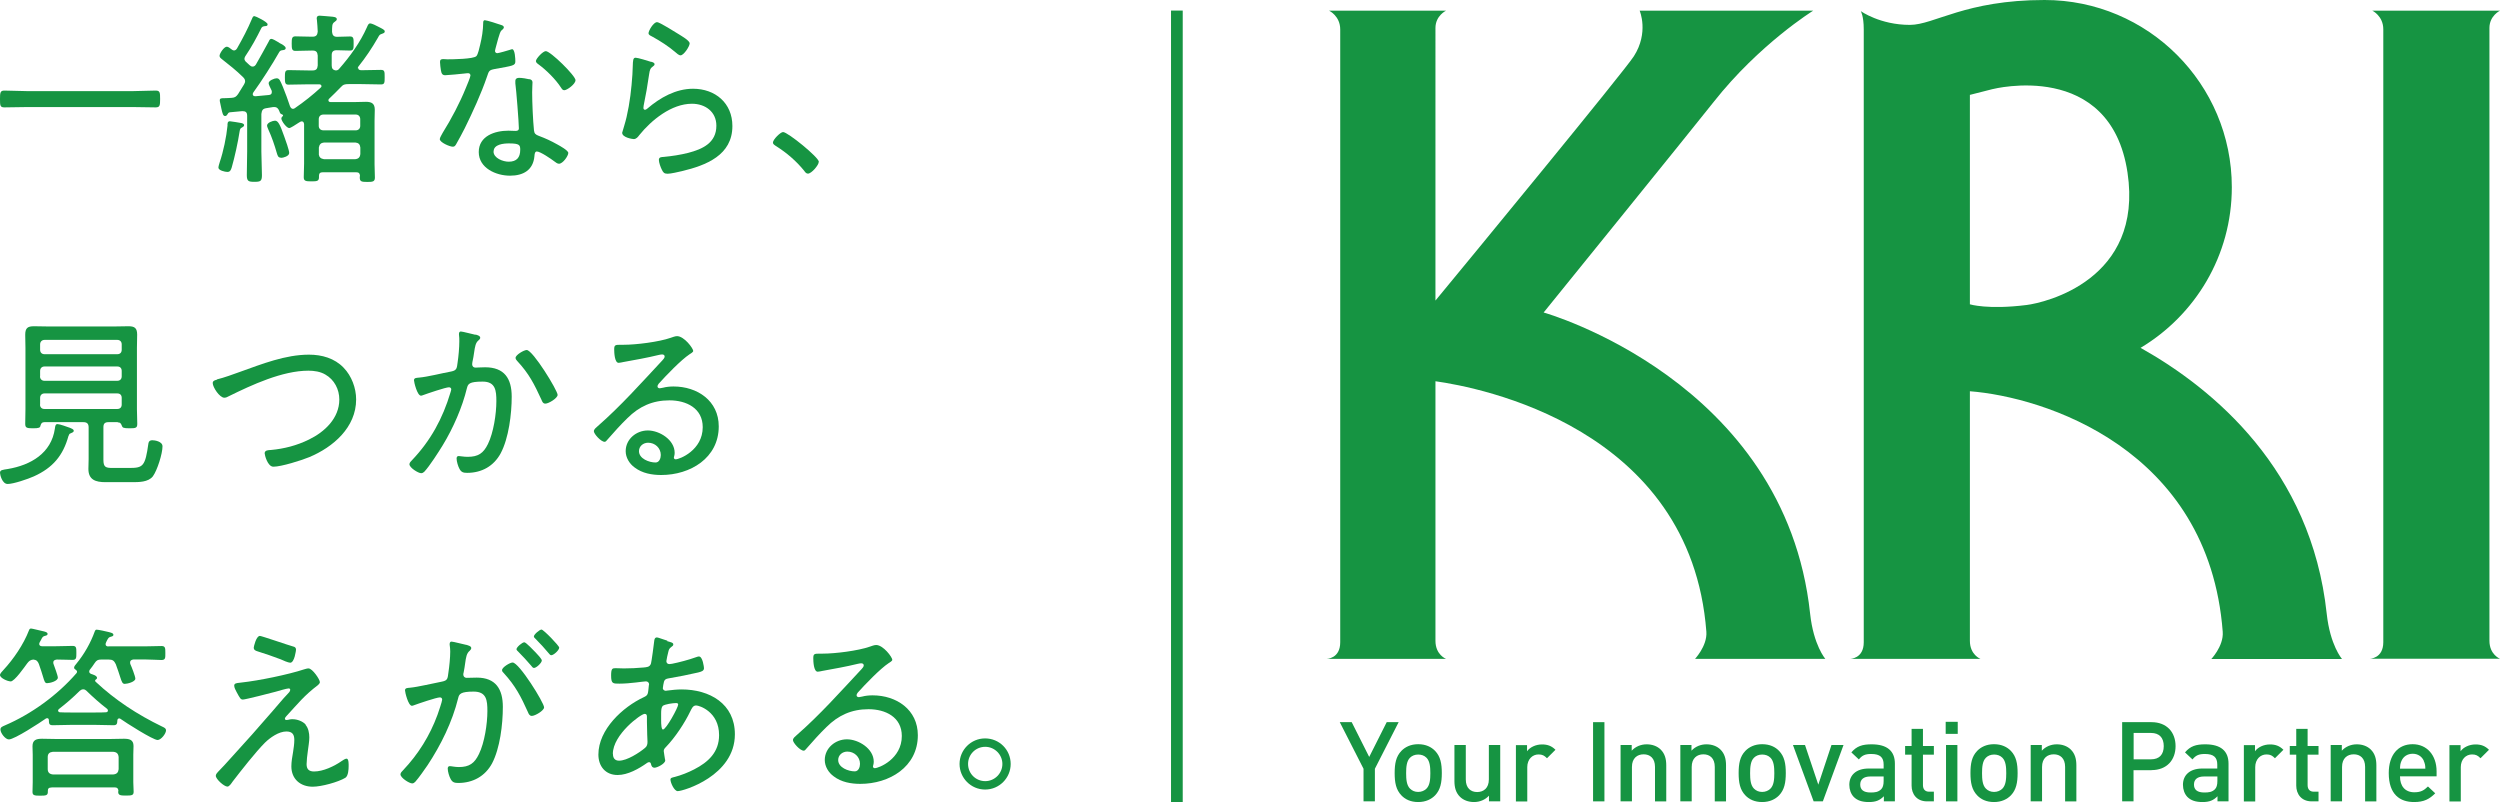 <?xml version="1.0" encoding="UTF-8"?>
<svg id="b" data-name="レイヤー_2" xmlns="http://www.w3.org/2000/svg" width="220" height="70.61" viewBox="0 0 220 70.61">
  <g id="c" data-name="logo">
    <g id="d" data-name="header_x5F_pc">
      <g id="e" data-name="header_x5F_pc">
        <g>
          <path d="M120.99,67.65v2.87h-1v-2.87l-2.09-4.1h1.05l1.54,3.06,1.54-3.06h1.05l-2.09,4.1Z" fill="#169442"/>
          <path d="M126.29,69.99c-.32.33-.81.59-1.49.59s-1.16-.25-1.48-.59c-.47-.49-.59-1.12-.59-1.96s.12-1.46.59-1.95c.32-.33.8-.59,1.48-.59s1.16.25,1.49.59c.47.49.59,1.12.59,1.95s-.12,1.47-.59,1.96ZM125.53,66.68c-.19-.19-.44-.28-.73-.28s-.54.1-.72.28c-.3.3-.34.82-.34,1.36s.04,1.06.34,1.36c.19.19.43.29.72.29s.55-.11.73-.29c.3-.3.34-.82.34-1.36s-.04-1.06-.34-1.36Z" fill="#169442"/>
          <path d="M131.03,70.52v-.5c-.34.37-.82.56-1.32.56s-.93-.17-1.22-.45c-.38-.37-.5-.84-.5-1.4v-3.17h1v3.03c0,.77.44,1.11,1,1.11s1.03-.34,1.03-1.11v-3.03h1v4.96h-.98Z" fill="#169442"/>
          <path d="M136.13,66.72c-.23-.23-.4-.33-.74-.33-.54,0-.99.43-.99,1.12v3.02h-1v-4.96h.98v.54c.25-.35.76-.6,1.32-.6.48,0,.84.13,1.18.47l-.75.75Z" fill="#169442"/>
          <path d="M140.19,70.52v-6.97h1v6.97h-1Z" fill="#169442"/>
          <path d="M145.64,70.52v-3.03c0-.77-.44-1.11-1-1.11s-1.03.34-1.03,1.11v3.03h-1v-4.96h.98v.5c.34-.37.82-.56,1.32-.56s.93.17,1.22.45c.38.37.5.84.5,1.4v3.17h-1Z" fill="#169442"/>
          <path d="M150.9,70.52v-3.03c0-.77-.44-1.11-1-1.11s-1.03.34-1.03,1.11v3.03h-1v-4.96h.98v.5c.34-.37.82-.56,1.32-.56s.93.17,1.22.45c.38.37.5.84.5,1.4v3.17h-1Z" fill="#169442"/>
          <path d="M156.56,69.99c-.32.33-.81.59-1.49.59s-1.16-.25-1.48-.59c-.47-.49-.59-1.12-.59-1.96s.12-1.46.59-1.95c.32-.33.8-.59,1.48-.59s1.17.25,1.49.59c.47.49.59,1.12.59,1.95s-.12,1.47-.59,1.96ZM155.8,66.68c-.19-.19-.44-.28-.73-.28s-.54.1-.72.28c-.3.3-.34.82-.34,1.36s.04,1.06.34,1.36c.19.19.43.29.72.29s.55-.11.73-.29c.3-.3.34-.82.34-1.36s-.04-1.06-.34-1.36Z" fill="#169442"/>
          <path d="M160.41,70.52h-.81l-1.82-4.96h1.06l1.17,3.49,1.16-3.49h1.06l-1.82,4.96Z" fill="#169442"/>
          <path d="M165.78,70.52v-.45c-.36.36-.7.51-1.32.51s-1.03-.15-1.33-.45c-.25-.26-.39-.65-.39-1.07,0-.83.58-1.43,1.71-1.43h1.31v-.35c0-.63-.31-.93-1.09-.93-.55,0-.81.13-1.09.48l-.66-.62c.47-.55.96-.71,1.78-.71,1.36,0,2.05.58,2.05,1.7v3.32h-.98ZM165.76,68.33h-1.17c-.59,0-.89.26-.89.71s.28.7.91.7c.38,0,.67-.03.93-.28.15-.15.22-.38.22-.73v-.4Z" fill="#169442"/>
          <path d="M169.58,70.52c-.93,0-1.36-.67-1.36-1.38v-2.73h-.57v-.76h.57v-1.51h1v1.51h.96v.76h-.96v2.68c0,.36.18.58.55.58h.41v.85h-.6Z" fill="#169442"/>
          <path d="M171.22,64.58v-1.06h1.06v1.06h-1.06ZM171.25,70.52v-4.96h1v4.96h-1Z" fill="#169442"/>
          <path d="M176.96,69.99c-.32.33-.81.59-1.49.59s-1.16-.25-1.48-.59c-.47-.49-.59-1.12-.59-1.96s.12-1.46.59-1.95c.32-.33.8-.59,1.48-.59s1.16.25,1.49.59c.47.49.59,1.12.59,1.95s-.12,1.47-.59,1.96ZM176.21,66.68c-.19-.19-.44-.28-.73-.28s-.54.1-.72.28c-.3.3-.34.82-.34,1.36s.04,1.06.34,1.36c.19.19.43.29.72.29s.55-.11.73-.29c.3-.3.34-.82.34-1.36s-.04-1.06-.34-1.36Z" fill="#169442"/>
          <path d="M181.73,70.52v-3.03c0-.77-.44-1.11-1-1.11s-1.03.34-1.03,1.11v3.03h-1v-4.96h.98v.5c.34-.37.82-.56,1.32-.56s.93.17,1.22.45c.38.37.5.84.5,1.4v3.17h-1Z" fill="#169442"/>
          <path d="M189.34,67.78h-1.59v2.74h-1v-6.97h2.58c1.36,0,2.12.9,2.12,2.11s-.76,2.11-2.12,2.11ZM189.29,64.5h-1.53v2.32h1.53c.73,0,1.12-.42,1.12-1.16s-.39-1.16-1.12-1.16Z" fill="#169442"/>
          <path d="M195.14,70.52v-.45c-.36.36-.7.51-1.32.51s-1.03-.15-1.33-.45c-.25-.26-.39-.65-.39-1.07,0-.83.58-1.43,1.71-1.43h1.31v-.35c0-.63-.31-.93-1.09-.93-.55,0-.81.13-1.09.48l-.66-.62c.47-.55.96-.71,1.78-.71,1.36,0,2.05.58,2.05,1.7v3.32h-.98ZM195.12,68.33h-1.16c-.59,0-.89.26-.89.71s.28.7.91.7c.38,0,.67-.03.93-.28.15-.15.22-.38.22-.73v-.4Z" fill="#169442"/>
          <path d="M200.19,66.72c-.23-.23-.4-.33-.74-.33-.54,0-.99.43-.99,1.12v3.02h-1v-4.96h.98v.54c.25-.35.76-.6,1.32-.6.48,0,.84.13,1.18.47l-.75.75Z" fill="#169442"/>
          <path d="M203.43,70.52c-.93,0-1.36-.67-1.36-1.38v-2.73h-.57v-.76h.57v-1.51h1v1.51h.96v.76h-.96v2.68c0,.36.18.58.55.58h.41v.85h-.6Z" fill="#169442"/>
          <path d="M208.13,70.52v-3.03c0-.77-.44-1.11-1-1.11s-1.03.34-1.03,1.11v3.03h-1v-4.96h.98v.5c.34-.37.82-.56,1.32-.56s.93.17,1.22.45c.38.37.5.84.5,1.4v3.17h-1Z" fill="#169442"/>
          <path d="M211.2,68.33c0,.85.45,1.39,1.26,1.39.56,0,.85-.16,1.2-.51l.64.6c-.51.51-.99.77-1.86.77-1.24,0-2.23-.66-2.23-2.55,0-1.61.83-2.54,2.1-2.54s2.11.98,2.11,2.39v.44h-3.22ZM213.3,66.96c-.16-.37-.51-.63-.98-.63s-.83.25-.99.63c-.1.23-.12.37-.13.68h2.23c0-.3-.04-.45-.14-.68Z" fill="#169442"/>
          <path d="M218.28,66.72c-.23-.23-.4-.33-.74-.33-.54,0-.99.43-.99,1.12v3.02h-1v-4.96h.98v.54c.25-.35.76-.6,1.32-.6.48,0,.84.13,1.18.47l-.75.75Z" fill="#169442"/>
          <g>
            <path d="M208.75.93s.98.46.98,1.65v53.93c0,1.46-1.21,1.46-1.21,1.46h11.48s-.93-.35-.93-1.59V2.46c0-1.08.93-1.52.93-1.52h-11.25Z" fill="#169442"/>
            <path d="M160.63,57.98s-1.04-1.19-1.34-3.98c-2.2-20.54-23.45-26.5-23.45-26.5,0,0,13.22-16.32,14.98-18.55,4.01-5.08,8.74-8.01,8.74-8.01h-15.27s.83,1.92-.51,4.01c-.88,1.37-14.56,17.99-17.46,21.5V2.46c0-1.08.93-1.52.93-1.52h-10.29s.98.46.98,1.65v53.93c0,1.46-1.21,1.46-1.21,1.46h10.52s-.93-.35-.93-1.59v-22.84c3.79.53,22.47,4.03,23.84,22.04.1,1.3-1.12,2.51-.99,2.39h11.48Z" fill="#169442"/>
            <path d="M206.09,57.98s-1.04-1.19-1.34-3.98c-1.36-12.68-9.98-19.8-16.38-23.39,4.81-2.88,8.03-8.12,8.03-14.13,0-9.1-7.38-16.48-16.48-16.48-6.98,0-9.71,2.19-11.85,2.19-2.63,0-4.32-1.21-4.32-1.21,0,0,.26.42.26,1.61v53.93c0,1.46-1.21,1.46-1.21,1.46h11.48s-.93-.35-.93-1.59v-21.96c6.44.5,21.02,5,22.25,21.17.1,1.3-1.12,2.51-1,2.39h11.48ZM175.36,7.84s10.36-2.65,11.86,7.34c1.42,9.46-7.27,11.46-8.88,11.66-3.41.43-4.99-.06-4.99-.06V8.35l2-.51Z" fill="#169442"/>
          </g>
          <rect x="103.05" y=".93" width="1.03" height="69.67" fill="#169442"/>
          <g>
            <path d="M2.44,9.42c-.69,0-1.36.03-2.05.03-.38,0-.39-.16-.39-.74,0-.54.02-.74.38-.74.69,0,1.38.05,2.06.05h9.21c.67,0,1.36-.05,2.05-.05.38,0,.39.18.39.74s-.02.74-.39.74c-.69,0-1.38-.03-2.05-.03H2.44Z" fill="#169442"/>
            <path d="M21.34,11.2c-.2.08-.21.15-.25.34-.15.98-.43,2.26-.7,3.2-.07.21-.13.39-.38.39-.2,0-.79-.13-.79-.38,0-.11.08-.36.11-.46.33-.97.59-2.23.69-3.23,0-.16-.02-.39.21-.39.11,0,.84.13,1.02.16.08.02.23.07.23.18,0,.1-.08.15-.15.18ZM31.52,5.98c0,.15.11.18.25.2.57,0,1.16-.03,1.75-.03.33,0,.33.15.33.64s0,.64-.33.64c-.57,0-1.15-.03-1.74-.03h-1.1c-.33,0-.48.03-.7.28-.34.34-.67.69-1.03,1.02-.03.03-.05.07-.05.13,0,.11.1.15.18.15h2.21c.31,0,.61-.02.92-.02.49,0,.77.15.77.69,0,.33-.02.66-.02.98v3.82c0,.39.03.79.03,1.18,0,.36-.2.38-.66.38-.52,0-.67-.03-.67-.39,0-.05,0-.1.02-.15-.02-.23-.12-.31-.33-.31h-2.95c-.21,0-.33.08-.33.31v.13c0,.34-.18.36-.67.36s-.67-.03-.67-.36c0-.41.03-.8.03-1.2v-3.47c-.02-.13-.05-.25-.21-.25-.08,0-.2.08-.28.13-.25.16-.69.46-.82.46-.23,0-.69-.62-.69-.84,0-.08.05-.15.12-.21.02-.02.03-.03.03-.05,0-.05-.02-.07-.08-.1-.16-.03-.2-.15-.25-.29-.08-.21-.2-.36-.44-.36h-.1l-.61.1c-.31.05-.39.18-.43.51v3.31c0,.69.05,1.38.05,2.07,0,.54-.13.59-.67.59-.51,0-.66-.05-.66-.59,0-.69.03-1.38.03-2.07v-3.15c0-.31-.13-.41-.43-.41l-1.07.1c-.11.02-.15.03-.21.15-.07.1-.11.18-.23.18-.18,0-.23-.21-.33-.66-.03-.15-.07-.33-.11-.52-.02-.07-.03-.15-.03-.21,0-.18.16-.18.44-.18.2,0,.41-.02.61-.03.29-.02.39-.1.56-.33.18-.28.34-.56.52-.84.05-.1.1-.18.1-.29,0-.16-.08-.26-.2-.38-.57-.56-1.21-1.07-1.85-1.57-.1-.08-.2-.16-.2-.29,0-.2.39-.8.64-.8.13,0,.31.15.41.23.07.05.13.1.23.1.11,0,.2-.08.26-.18.51-.9.92-1.67,1.33-2.64.05-.11.08-.2.2-.2.1,0,1.16.51,1.16.72,0,.15-.11.15-.23.16-.13.02-.23.03-.31.15-.43.87-.88,1.7-1.43,2.51-.03.07-.07.13-.07.21,0,.1.05.18.11.25.13.11.25.23.36.33.08.07.15.11.26.11.13,0,.21-.08.28-.18.39-.67.75-1.34,1.13-2.03.05-.11.1-.23.23-.23s.41.18.64.31c.03.02.07.05.1.07.15.07.52.26.52.43,0,.15-.13.16-.23.18-.15.02-.25.03-.33.16-.59,1.05-1.59,2.61-2.29,3.57-.03.07-.05.1-.05.15,0,.15.13.18.25.18.39-.03.79-.07,1.18-.11.15-.02.25-.08.25-.25,0-.05,0-.1-.02-.15-.11-.23-.26-.51-.26-.64,0-.23.51-.43.7-.43.26,0,.31.2.56.77.25.61.41,1.07.62,1.69.05.11.13.23.26.23.08,0,.12-.03.18-.07.79-.54,1.57-1.16,2.26-1.8.05-.03.07-.08.07-.13,0-.11-.1-.16-.2-.16h-.95c-.57,0-1.16.03-1.74.03-.31,0-.33-.15-.33-.64s.02-.64.33-.64c.57,0,1.16.03,1.74.03h.36c.33,0,.43-.13.46-.44v-.87c-.03-.31-.13-.44-.46-.44h-.07c-.48,0-.97.03-1.43.03-.31,0-.33-.18-.33-.64s.02-.64.33-.64c.43,0,.93.03,1.43.03h.07c.31,0,.43-.13.46-.44-.02-.34-.03-.69-.07-1.02,0-.05-.02-.12-.02-.16,0-.18.12-.23.26-.23.23,0,.74.07,1,.08.2.02.51.03.51.23,0,.11-.1.16-.21.25-.23.15-.2.41-.21.87.03.29.15.43.44.43.36,0,.8-.03,1.15-.03.31,0,.31.2.31.62s0,.62-.31.62c-.11,0-1-.03-1.18-.03-.31,0-.44.13-.44.44v.9c0,.26.1.41.38.44.15-.02.2-.05.29-.16.95-1.08,1.85-2.33,2.43-3.64.08-.18.13-.34.29-.34.15,0,.54.2.69.28.39.2.59.28.59.43,0,.13-.13.16-.23.2-.21.07-.23.08-.38.36-.51.89-1.08,1.74-1.72,2.54-.02.05-.05.1-.05.15ZM24.74,13.88c-.28,0-.31-.2-.38-.41-.2-.7-.44-1.41-.75-2.08-.03-.08-.11-.25-.11-.34,0-.26.51-.43.7-.43.26,0,.43.29.82,1.41.1.26.43,1.2.43,1.43,0,.29-.54.43-.7.43ZM31.31,11.47c.23,0,.39-.16.39-.39v-.59c0-.25-.16-.41-.39-.41h-2.85c-.25,0-.41.16-.41.41v.59c0,.23.16.39.41.39h2.85ZM28.05,13.55c.03.28.16.41.46.46h2.74c.29-.03.43-.16.46-.46v-.57c-.03-.28-.16-.41-.44-.44h-2.75c-.28.03-.41.16-.46.44v.57Z" fill="#169442"/>
            <path d="M44.14,2.21c.08.03.2.08.2.2,0,.1-.1.16-.23.29-.15.13-.41,1.23-.48,1.47-.02.08-.07.26-.07.31,0,.11.08.2.2.2s.98-.25,1.13-.3c.07-.02.11-.05.18-.05.25,0,.28.87.28,1.07,0,.38-.2.38-1.8.67-.54.1-.52.18-.7.69-.51,1.49-1.25,3.1-1.95,4.52-.25.48-.49.95-.77,1.43-.07.11-.13.2-.28.2-.28,0-1.15-.38-1.15-.67,0-.13.2-.43.26-.56.74-1.18,1.51-2.64,2.03-3.93.1-.23.41-.98.41-1.11,0-.1-.07-.2-.2-.2-.1,0-.23.02-.33.03-.26.03-1.47.15-1.69.15-.26,0-.33-.15-.38-.43-.03-.15-.08-.59-.08-.74,0-.2.1-.25.28-.25.13,0,.26.02.38.02.44,0,2.29-.02,2.54-.28.15-.16.26-.7.34-1.03.15-.61.25-1.25.26-1.87,0-.11,0-.26.15-.26.16,0,1.23.34,1.46.43ZM46.58,6.96c.15.03.28.11.28.28,0,.07-.03.56-.03.89,0,.87.07,2.49.16,3.34.03.29.15.38.41.48.66.25,1.05.43,1.66.77.2.11.95.52.95.74,0,.26-.48.95-.82.95-.15,0-.3-.13-.41-.21-.26-.2-1.23-.87-1.54-.87-.18,0-.2.26-.21.41-.11,1.23-.98,1.72-2.15,1.72-1.23,0-2.75-.67-2.75-2.08s1.41-1.88,2.61-1.88c.2,0,.41.02.61.02.16,0,.31-.03.31-.23,0-.48-.23-3.41-.31-3.95v-.2c0-.21.13-.29.33-.29.26,0,.67.07.92.13ZM43.43,13.33c0,.59.84.9,1.33.9.7,0,1.02-.36,1.02-1.05,0-.41-.05-.56-1-.56-.46,0-1.34.08-1.34.7ZM50.64,7.07c0,.33-.74.87-.98.87-.15,0-.21-.11-.29-.23-.48-.74-1.29-1.54-2-2.06-.1-.07-.21-.16-.21-.28,0-.2.61-.87.87-.87.41,0,2.62,2.16,2.62,2.57Z" fill="#169442"/>
            <path d="M57.32,5.44c.11.03.28.08.28.21,0,.08-.05.13-.1.16-.28.21-.31.29-.38.74-.13.92-.29,1.84-.48,2.75,0,.07-.02.13-.02.2,0,.08.05.16.13.16s.15-.05.21-.1c1.13-.97,2.51-1.75,4.03-1.75,1.95,0,3.46,1.26,3.46,3.28,0,2.57-2.31,3.46-4.44,3.97-.31.07-.97.23-1.26.23-.31,0-.39-.11-.52-.38-.1-.2-.25-.61-.25-.84,0-.25.23-.25.41-.26.74-.07,1.47-.18,2.18-.36,1.26-.33,2.47-.88,2.47-2.39,0-1.23-.98-1.93-2.15-1.93-1.8,0-3.56,1.43-4.64,2.77-.11.15-.26.34-.48.34-.1,0-1.02-.13-1.02-.56,0-.02.31-1,.39-1.39.28-1.2.43-2.51.51-3.72.02-.28.02-.51.03-.7.02-.57.02-.79.26-.79.18,0,1.11.28,1.34.36ZM57.83,1.95c.21,0,1.64.9,1.93,1.08.23.15.93.54.93.79,0,.26-.52,1.05-.8,1.05-.16,0-.34-.18-.46-.28-.59-.51-1.33-.98-1.98-1.34-.18-.1-.38-.16-.38-.33,0-.21.43-.97.75-.97Z" fill="#169442"/>
            <path d="M72.05,14.25c0,.28-.64,1.03-.95,1.03-.15,0-.25-.13-.33-.25-.69-.85-1.54-1.59-2.49-2.18-.11-.08-.26-.15-.26-.31,0-.26.66-.92.89-.92.41,0,3.15,2.23,3.15,2.62Z" fill="#169442"/>
            <g>
              <path d="M6.03,38.35c-.48,1.75-1.39,2.82-3.05,3.57-.51.23-1.79.67-2.31.67-.48,0-.67-.82-.67-.98,0-.26.21-.26.7-.34,2-.34,3.82-1.38,4.13-3.56.03-.26.07-.39.23-.39.2,0,.87.25,1.1.33.11.05.33.12.33.26,0,.13-.18.18-.29.23-.1.03-.13.11-.16.21ZM10.36,37.15h-.82c-.31,0-.44.13-.44.44v2.87c0,.67.21.72.84.72h1.46c1.2,0,1.38-.16,1.66-2.16.03-.2.15-.28.34-.28.21,0,.9.1.9.54,0,.64-.46,2.11-.85,2.64-.41.52-1.25.51-1.85.51h-2.33c-.84,0-1.49-.2-1.49-1.16,0-.3.02-.59.02-.87v-2.79c0-.33-.15-.46-.46-.46h-3.44c-.21,0-.28.11-.34.31-.03.18-.13.23-.67.23s-.67-.05-.67-.39c0-.43.02-.87.02-1.29v-5.39c0-.39-.02-.79-.02-1.16,0-.59.21-.75.77-.75.43,0,.85.02,1.28.02h5.77c.41,0,.84-.02,1.26-.02.54,0,.77.15.77.74,0,.39-.02.79-.02,1.18v5.38c0,.43.03.85.03,1.29,0,.36-.13.39-.69.39s-.61-.07-.66-.21c-.08-.2-.13-.31-.36-.31ZM10.32,31.17c.25,0,.39-.15.39-.39v-.48c0-.23-.15-.39-.39-.39H3.92c-.23,0-.39.16-.39.39v.48c0,.25.16.39.39.39h6.41ZM3.52,33.12c0,.23.16.39.39.39h6.41c.25,0,.39-.16.39-.39v-.48c0-.25-.15-.39-.39-.39H3.92c-.23,0-.39.15-.39.39v.48ZM3.52,35.6c0,.25.16.39.39.39h6.41c.25,0,.39-.15.39-.39v-.59c0-.25-.15-.39-.39-.39H3.92c-.23,0-.39.15-.39.39v.59Z" fill="#169442"/>
              <path d="M19.08,33.39c.66-.16,1.41-.44,2.05-.67,1.93-.69,3.98-1.51,6.06-1.51,1.13,0,2.25.31,3.05,1.15.7.72,1.1,1.79,1.1,2.79,0,2.46-2.02,4.2-4.13,5.08-.67.28-2.46.84-3.15.84-.52,0-.77-1.05-.77-1.18,0-.28.34-.28.54-.29,1.18-.11,2.28-.39,3.36-.92,1.38-.67,2.67-1.88,2.67-3.52,0-.9-.44-1.75-1.23-2.2-.44-.26-.98-.34-1.49-.34-2.29,0-4.98,1.25-7.01,2.25-.11.07-.26.13-.39.13-.41,0-1.02-.92-1.02-1.29,0-.2.2-.26.36-.29Z" fill="#169442"/>
              <path d="M41.83,29.44c.13.03.43.1.43.28,0,.1-.07.16-.15.23-.26.21-.31.54-.39,1.08-.03.25-.08.51-.15.84,0,.05-.02.13-.02.18,0,.18.11.3.29.3.11,0,.54-.03.85-.03,1.69,0,2.34.98,2.34,2.59,0,1.51-.26,3.65-.97,4.98-.61,1.13-1.67,1.72-2.95,1.72-.33,0-.51-.05-.67-.34-.13-.23-.26-.66-.26-.93,0-.11.05-.21.18-.21.15,0,.43.07.79.07.93,0,1.39-.31,1.79-1.13.49-1,.74-2.65.74-3.77,0-.92-.07-1.72-1.2-1.72-1.2,0-1.29.2-1.39.57-.41,1.7-1.21,3.52-2.13,5.03-.36.59-1.16,1.84-1.62,2.33-.08.07-.16.13-.28.13-.25,0-1.03-.48-1.03-.79,0-.13.13-.26.23-.36,1.64-1.72,2.7-3.67,3.38-5.95.02-.08.07-.2.07-.28,0-.1-.08-.18-.2-.18-.29,0-1.93.56-2.28.69-.05.02-.13.05-.18.05-.34,0-.62-1.21-.62-1.36,0-.23.28-.21.43-.23.8-.07,2.02-.39,2.85-.54.52-.1.49-.33.56-.8.08-.52.15-1.31.15-1.85,0-.2,0-.39-.03-.59v-.08c0-.1.05-.2.16-.2.15,0,1.08.25,1.29.29ZM49.07,34.75c0,.29-.79.77-1.08.77-.2,0-.28-.18-.34-.34-.64-1.38-1.08-2.28-2.15-3.43-.07-.07-.13-.16-.13-.26,0-.26.74-.69.98-.69.54,0,2.72,3.56,2.72,3.95Z" fill="#169442"/>
              <path d="M61,30.89c0,.1-.23.23-.31.28-.77.51-2.08,1.88-2.72,2.59-.05.07-.11.15-.11.25s.1.16.2.16c.05,0,.21-.03.28-.05.29-.08.64-.11.93-.11,2.1,0,3.98,1.26,3.98,3.51,0,2.79-2.51,4.28-5.06,4.28-.82,0-1.67-.15-2.34-.66-.46-.33-.79-.87-.79-1.44,0-1.05.93-1.82,1.95-1.82s2.36.82,2.36,1.97c0,.23-.07.34-.07.41,0,.1.07.16.16.16.34,0,2.38-.8,2.38-2.83,0-1.67-1.44-2.36-2.93-2.36s-2.67.54-3.7,1.57c-.61.59-1.18,1.23-1.74,1.87-.1.11-.16.21-.26.21-.33,0-.95-.7-.95-.93,0-.18.21-.33.33-.44,2.05-1.79,3.85-3.82,5.7-5.8.08-.1.2-.2.2-.34,0-.13-.11-.18-.23-.18-.08,0-.23.03-.31.05-1.02.25-2.06.43-3.1.62-.1.02-.31.07-.41.07-.36,0-.39-.92-.39-1.18,0-.38.08-.41.54-.41h.29c1.1,0,3.1-.25,4.13-.61.16-.05.39-.15.57-.15.62,0,1.43,1.07,1.43,1.33ZM57.03,38.96c-.43,0-.8.31-.8.74,0,.67.9,1,1.46,1,.33,0,.46-.38.46-.66,0-.62-.51-1.08-1.11-1.08Z" fill="#169442"/>
            </g>
            <path d="M.92,59.96c-.25,0-.92-.29-.92-.56,0-.13.21-.34.3-.44.9-.97,1.77-2.25,2.25-3.49.03-.08.07-.16.18-.16.1,0,.87.2,1.03.23.13.03.43.08.43.25,0,.1-.13.15-.21.16-.21.05-.25.11-.38.38-.05.1-.15.23-.15.34,0,.15.13.2.26.2h1.18c.54,0,1.08-.03,1.49-.03.34,0,.34.16.34.62,0,.43,0,.61-.33.61-.34,0-.9-.03-1.39-.03-.16.02-.31.07-.31.26,0,.05,0,.08.02.13.08.23.38,1.02.38,1.2,0,.31-.7.49-.95.49-.18,0-.23-.15-.36-.59-.08-.25-.18-.61-.36-1.1-.1-.25-.21-.36-.49-.39-.26.03-.38.13-.54.34-.23.31-1.11,1.59-1.46,1.59ZM9.54,56.88h3.15c.54,0,1.08-.03,1.52-.03.34,0,.34.18.34.62,0,.41.02.61-.34.61-.33,0-.98-.05-1.52-.05h-.93c-.16.02-.31.08-.31.26,0,.05,0,.1.02.15.1.21.44,1.08.44,1.28,0,.28-.7.46-.93.46-.2,0-.26-.15-.41-.62-.08-.26-.2-.62-.38-1.11-.15-.31-.28-.41-.62-.41h-.67c-.29,0-.41.07-.57.31-.13.2-.28.41-.43.59-.03.05-.05.1-.05.16,0,.13.1.16.15.2.15.05.54.15.54.36,0,.05-.03.08-.07.11-.05.03-.1.07-.1.13,0,.03.02.05.03.08,1.75,1.64,3.69,2.9,5.85,3.95.15.07.36.15.36.34,0,.29-.44.85-.74.85-.41,0-2.82-1.54-3.28-1.87-.03-.02-.07-.03-.1-.03-.11,0-.15.08-.16.16-.02.28-.02.44-.34.44-.52,0-1.03-.03-1.56-.03h-2.23c-.51,0-1.03.03-1.56.03-.33,0-.33-.16-.34-.44,0-.08-.03-.18-.15-.18-.05,0-.07.02-.11.03-.51.36-2.77,1.84-3.26,1.84-.31,0-.74-.56-.74-.87,0-.21.16-.26.38-.36,2.34-1,4.64-2.67,6.31-4.6.03-.03.05-.08.05-.13,0-.08-.05-.11-.1-.16-.08-.05-.16-.1-.16-.2,0-.11.13-.26.2-.34.69-.84,1.26-1.84,1.62-2.85.03-.08.07-.15.16-.15.16,0,.87.16,1.07.21.16.05.41.08.41.25,0,.1-.11.13-.18.15-.2.05-.25.08-.38.33-.03.05-.13.26-.13.33,0,.16.11.21.26.21ZM4.54,69.3c-.23,0-.34.08-.33.31.02.39-.13.41-.69.41-.49,0-.66-.03-.66-.33,0-.28.02-.57.02-.85v-2.43c0-.25-.02-.49-.02-.74,0-.56.34-.66.84-.66.39,0,.77.02,1.15.02h4.92c.38,0,.75-.02,1.13-.02.48,0,.85.08.85.64,0,.25-.02.49-.02.75v2.43c0,.28.03.56.03.84,0,.31-.15.34-.67.34-.48,0-.69-.02-.69-.33,0-.03.02-.07.02-.1-.02-.21-.12-.29-.33-.29h-5.56ZM9.98,68.15c.3-.03.43-.18.46-.46v-1.07c-.03-.29-.16-.43-.46-.46h-5.34c-.28.03-.44.16-.44.46v1.07c0,.28.16.43.44.46h5.34ZM7.64,60.81c-.1-.08-.18-.15-.31-.15s-.21.05-.31.13c-.57.57-1.18,1.1-1.84,1.61-.03.03-.07.08-.07.13,0,.08.07.13.13.15.33.02.64.02.95.02h2.23c.31,0,.62,0,.93-.02.07-.02.15-.05.15-.15,0-.07-.03-.1-.07-.15-.64-.49-1.23-1.02-1.8-1.57Z" fill="#169442"/>
            <path d="M26.88,63.78c.26.28.34.74.34,1.11s-.08.8-.13,1.2c-.05.3-.11.9-.11,1.16,0,.46.23.64.66.64.8,0,1.77-.46,2.43-.92.1-.07.31-.21.43-.21.2,0,.18.52.18.66,0,.28-.03.85-.28,1.02-.64.39-2.13.79-2.88.79-1.08,0-1.88-.67-1.88-1.79,0-.41.08-.85.15-1.26.05-.34.11-.7.11-1.07,0-.48-.18-.74-.7-.74-.67,0-1.43.54-1.88.98-.82.82-2.11,2.47-2.85,3.43-.11.16-.29.44-.46.44-.29,0-1.02-.66-1.02-.95,0-.12.1-.25.18-.33.39-.41.79-.82,1.16-1.25,1.25-1.36,2.47-2.74,3.67-4.13.43-.48.85-1.02,1.29-1.47.1-.1.25-.25.25-.38,0-.08-.05-.13-.13-.13-.18,0-.93.23-1.15.29-.36.1-2.67.69-2.88.69s-.26-.11-.56-.66c-.08-.15-.21-.39-.21-.56,0-.21.2-.23.49-.26.05,0,.1-.02.16-.02,1.49-.16,4.08-.69,5.51-1.16.11-.03.25-.08.38-.08.34,0,1,.97,1,1.21,0,.1-.1.18-.16.25-1.23.93-1.77,1.64-2.79,2.74-.05.05-.13.15-.13.23s.08.11.15.11c.03,0,.25-.03.28-.05.08-.02.16-.02.25-.02.41,0,.89.18,1.16.48ZM25.79,56.89c.15.03.26.1.26.28,0,.05-.13,1.15-.51,1.15-.16,0-.66-.21-.84-.3-.67-.26-1.34-.48-2.03-.7-.16-.05-.34-.11-.34-.33,0-.07.21-1.03.54-1.03.15,0,2.51.82,2.92.93Z" fill="#169442"/>
            <path d="M41.06,56.75c.13.05.41.1.41.28,0,.1-.07.16-.13.23-.28.23-.33.56-.41,1.13-.03.23-.07.49-.13.79-.02.05-.03.13-.03.18,0,.18.13.29.29.29.12,0,.59-.02.9-.02,1.67,0,2.29,1.02,2.29,2.57s-.25,3.65-.95,4.98c-.61,1.13-1.69,1.72-2.97,1.72-.33,0-.51-.05-.67-.34-.13-.23-.26-.66-.26-.93,0-.11.05-.21.18-.21.15,0,.44.08.8.08.92,0,1.38-.33,1.77-1.15.49-1,.74-2.66.74-3.77,0-.95-.07-1.72-1.21-1.72s-1.28.21-1.36.57c-.52,2.1-1.51,4.11-2.69,5.9-.28.41-.77,1.11-1.08,1.46-.08.08-.16.15-.28.15-.25,0-1.03-.49-1.03-.8,0-.13.13-.26.23-.36,1.34-1.41,2.36-3.05,3.03-4.88.07-.2.41-1.18.41-1.33,0-.13-.08-.2-.2-.2-.3,0-1.93.56-2.28.69-.05.02-.13.05-.18.05-.33,0-.61-1.21-.61-1.36,0-.23.26-.21.43-.23.74-.07,2.03-.39,2.83-.54.51-.1.49-.29.56-.8.08-.52.16-1.31.16-1.85,0-.2-.02-.39-.05-.59v-.07c0-.11.05-.21.16-.21.16,0,1.08.25,1.31.29ZM47.88,62.25c0,.28-.79.75-1.08.75-.2,0-.28-.18-.34-.33-.62-1.38-1.1-2.31-2.13-3.44-.08-.07-.15-.15-.15-.26,0-.25.7-.67.93-.67.57,0,2.77,3.54,2.77,3.95ZM47.14,57.42c.13.13.54.57.54.7,0,.21-.48.66-.69.66-.1,0-.18-.11-.23-.18-.38-.44-.75-.85-1.16-1.26-.05-.05-.15-.13-.15-.21,0-.18.51-.61.69-.61.15,0,.85.75,1,.9ZM49.21,56.99c0,.23-.49.67-.7.67-.1,0-.16-.11-.23-.18-.38-.46-.72-.82-1.15-1.26-.05-.05-.15-.13-.15-.21,0-.18.51-.61.67-.61.18,0,1.56,1.43,1.56,1.59Z" fill="#169442"/>
            <path d="M58.71,56.42c.34.1.54.13.54.29,0,.1-.08.16-.16.21-.2.15-.23.23-.29.49-.03.08-.16.7-.16.77,0,.15.1.26.26.26.05,0,.18-.03.25-.03.57-.11,1.51-.36,2.05-.56.1-.03.21-.08.31-.08.33,0,.44.95.44,1.03,0,.25-.25.31-.52.38-.77.18-1.82.39-2.61.52-.2.03-.34.1-.39.29-.03.11-.1.46-.1.57,0,.15.15.23.26.23.03,0,.1-.02.13-.02.39-.05.85-.1,1.26-.1,2.46,0,4.69,1.25,4.69,3.95,0,3.65-4.54,5-5.03,5-.31,0-.64-.75-.64-1.02,0-.16.18-.18.38-.23.57-.15,1.18-.39,1.7-.66,1.25-.64,2.2-1.52,2.2-3.02,0-2.06-1.74-2.61-2.02-2.61-.29,0-.39.28-.51.51-.51,1.06-1.34,2.31-2.16,3.16-.1.1-.18.2-.18.34,0,.1.1.62.11.72.02.05.02.08.02.11,0,.28-.7.64-.95.64-.18,0-.25-.13-.29-.28-.02-.1-.05-.21-.18-.21-.08,0-.11.03-.18.07-.72.51-1.69,1.06-2.59,1.06-1.07,0-1.69-.77-1.69-1.8,0-2.2,2.13-4.18,4-5.05.39-.18.36-.28.44-1.03,0-.03.02-.07.02-.1,0-.16-.13-.26-.28-.26-.21,0-1.39.2-2.31.2-.59,0-.75.02-.75-.72,0-.61.11-.64.39-.64.25,0,.49.02.74.02.57,0,1.16-.03,1.72-.08.26-.03.56-.02.66-.36.03-.05.28-1.84.29-2.03.02-.13.07-.26.23-.26.1,0,.75.25.92.29ZM53.94,66.35c0,.34.15.59.54.59.69,0,1.77-.69,2.29-1.13.18-.15.21-.33.21-.54,0-.05-.05-1-.05-1.72v-.48c0-.13-.03-.25-.2-.25-.33,0-2.8,1.82-2.8,3.52ZM58.33,62.12c-.13.11-.15.36-.15.69v.59c0,.31.02.8.16.8.28,0,1.34-1.95,1.34-2.2,0-.12-.11-.13-.2-.13-.26,0-.98.1-1.16.25Z" fill="#169442"/>
            <path d="M78.52,58.07c0,.1-.23.23-.31.28-.77.51-2.08,1.88-2.72,2.59-.05.07-.11.15-.11.25s.1.16.2.16c.05,0,.21-.03.28-.05.29-.08.64-.11.93-.11,2.1,0,3.98,1.26,3.98,3.51,0,2.79-2.51,4.28-5.06,4.28-.82,0-1.67-.15-2.34-.66-.46-.33-.79-.87-.79-1.44,0-1.05.93-1.82,1.95-1.82s2.36.82,2.36,1.97c0,.23-.07.34-.07.41,0,.1.07.16.16.16.34,0,2.38-.8,2.38-2.83,0-1.67-1.44-2.36-2.93-2.36s-2.67.54-3.7,1.57c-.61.59-1.18,1.23-1.74,1.87-.1.11-.16.21-.26.21-.33,0-.95-.7-.95-.93,0-.18.21-.33.33-.44,2.05-1.79,3.85-3.82,5.7-5.8.08-.1.2-.2.2-.34,0-.13-.11-.18-.23-.18-.08,0-.23.03-.31.05-1.02.25-2.06.43-3.1.62-.1.02-.31.07-.41.07-.36,0-.39-.92-.39-1.18,0-.38.08-.41.54-.41h.29c1.1,0,3.1-.25,4.13-.61.16-.05.39-.15.57-.15.62,0,1.43,1.07,1.43,1.33ZM74.56,66.14c-.43,0-.8.31-.8.74,0,.67.9,1,1.46,1,.33,0,.46-.38.46-.66,0-.62-.51-1.08-1.11-1.08Z" fill="#169442"/>
            <path d="M88.94,67.23c0,1.23-1,2.25-2.25,2.25s-2.25-1.02-2.25-2.25,1-2.25,2.25-2.25,2.25,1,2.25,2.25ZM85.19,67.23c0,.84.67,1.51,1.51,1.51s1.51-.69,1.51-1.51-.67-1.51-1.51-1.51-1.51.67-1.51,1.51Z" fill="#169442"/>
          </g>
        </g>
      </g>
    </g>
  </g>
</svg>